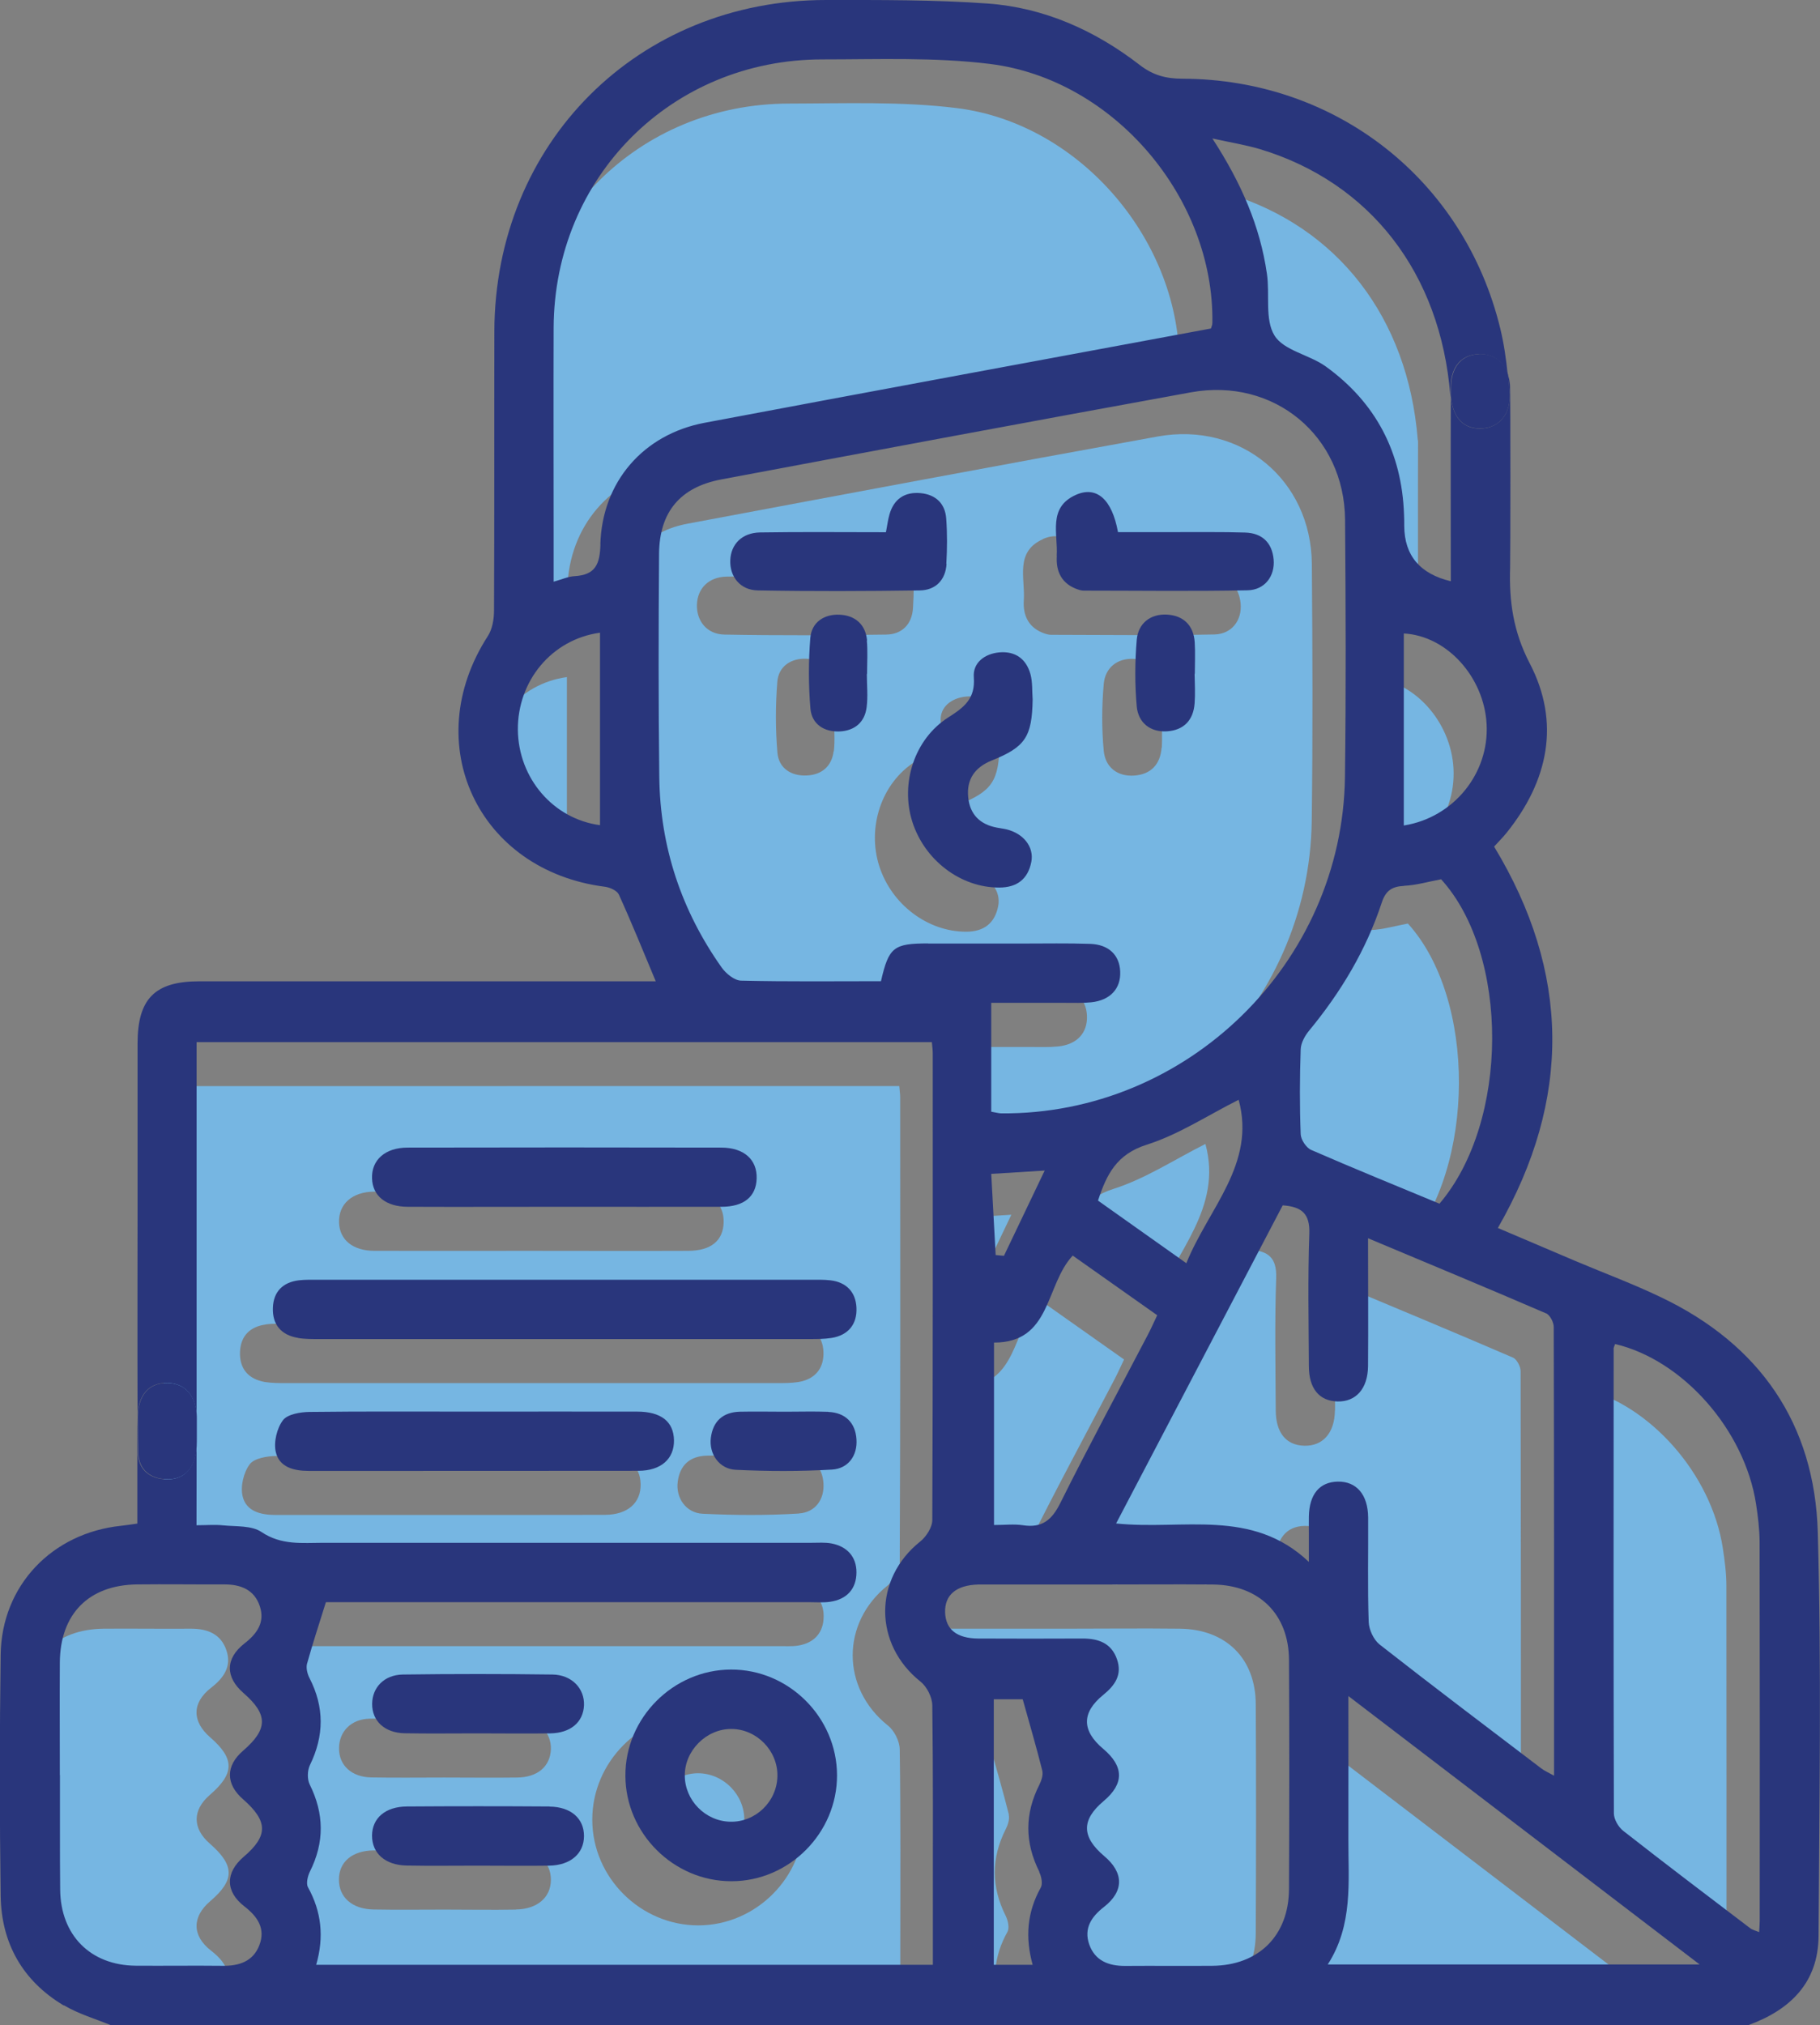 <?xml version="1.0" encoding="UTF-8"?>
<svg id="Capa_1" data-name="Capa 1" xmlns="http://www.w3.org/2000/svg" viewBox="0 0 164.86 183.41">
  <rect x="0" y="0" width="164.86" height="183.41" fill="#808080" stroke="none"/>
  <defs>
    <style>
      .cls-1 {
        fill: #76b6e2;
      }

      .cls-1, .cls-2, .cls-3 {
        stroke-width: 0px;
      }

      .cls-2 {
        fill: #29367c;
      }

      .cls-3 {
        fill: #fff;
      }
    </style>
  </defs>
  <path class="cls-1" d="m14.83,142.11c.91,0,1.67-.06,2.41.01,1.18.13,2.58,0,3.47.6,1.81,1.22,3.69.98,5.61.98,14.75,0,29.49,0,44.24,0,.6,0,1.21-.05,1.79.06,1.41.27,2.26,1.2,2.26,2.61,0,1.49-.86,2.45-2.38,2.67-.59.08-1.19.03-1.79.04-14.09,0-28.18,0-42.27,0h-1.62c-.63,2.01-1.21,3.79-1.71,5.58-.11.38.02.91.22,1.28,1.36,2.64,1.34,5.24.04,7.9-.23.48-.26,1.27-.02,1.74,1.32,2.66,1.34,5.25.02,7.9-.21.41-.36,1.08-.17,1.42,1.22,2.21,1.47,4.5.74,7.02h55.88v-5.23c0-6.09.04-12.18-.05-18.27-.01-.73-.49-1.69-1.07-2.15-4.24-3.38-4.26-9.3-.03-12.68.55-.44,1.09-1.29,1.1-1.95.06-14.09.05-28.18.04-42.27,0-.29-.05-.58-.08-1.01H14.83v1.94c0,5.75,0,26.63,0,33.21.02,2.78,0,5.58,0,8.58Zm18.66,13.54c4.52-.07,9.04-.07,13.56,0,1.76.02,2.91,1.28,2.85,2.79-.07,1.54-1.2,2.52-3.06,2.54-2.2.03-4.4,0-6.6,0-2.2,0-4.4.03-6.6-.01-1.81-.03-2.95-1.11-2.93-2.66.01-1.48,1.08-2.63,2.78-2.66Zm13.24,17.29c-2.15.04-4.3,0-6.45,0s-4.3.03-6.45-.01c-1.95-.04-3.13-1.11-3.13-2.71,0-1.59,1.19-2.63,3.17-2.64,4.3-.03,8.6-.03,12.9,0,1.96.02,3.15,1.09,3.13,2.68-.01,1.58-1.23,2.64-3.17,2.67Zm16.53,1.43c-5.24,0-9.6-4.33-9.61-9.56-.01-5.23,4.33-9.59,9.56-9.61,5.24-.02,9.59,4.31,9.61,9.56.02,5.23-4.32,9.6-9.56,9.61Zm-8.45-37.18c-9.95.02-19.9,0-29.85.01-1.35,0-2.68-.33-2.99-1.72-.2-.89.1-2.14.65-2.87.41-.55,1.57-.74,2.41-.75,4.94-.07,9.89-.03,14.83-.03,4.94,0,9.89,0,14.83,0,2.18,0,3.31.9,3.34,2.59.03,1.68-1.17,2.76-3.23,2.77Zm17.56-.12c-2.9.18-5.82.16-8.72.02-1.51-.07-2.45-1.44-2.26-2.89.19-1.51,1.1-2.33,2.63-2.37,1.37-.04,2.73,0,4.1,0,1.31,0,2.62-.04,3.92.01,1.55.06,2.44.99,2.55,2.46.11,1.5-.75,2.67-2.21,2.76Zm-38.44-29.15c9.48-.02,18.95-.02,28.43,0,2.06,0,3.24,1.1,3.19,2.8-.05,1.64-1.15,2.55-3.19,2.56-4.77.02-9.54,0-14.3,0-4.71,0-9.42.01-14.13,0-1.97,0-3.17-.99-3.22-2.57-.05-1.66,1.18-2.79,3.22-2.79Zm-9.86,12.02c.59-.08,1.19-.05,1.79-.05,7.4,0,14.8,0,22.2,0s14.92,0,22.38,0c.6,0,1.2-.02,1.79.05,1.46.17,2.3,1.08,2.36,2.48.06,1.48-.74,2.49-2.27,2.74-.64.1-1.31.1-1.96.1-14.8,0-29.6,0-44.4,0-.65,0-1.32,0-1.96-.1-1.51-.26-2.32-1.21-2.26-2.73.06-1.45.91-2.29,2.34-2.48Z"/>
  <path class="cls-1" d="m111.17,17.51c-1.27-.39-2.6-.59-4.32-.97,2.62,4.03,4.32,7.95,4.94,12.25.27,1.88-.21,4.15.69,5.6.84,1.36,3.15,1.72,4.63,2.79,4.54,3.28,6.9,7.79,7.1,13.4.01.36.01.72.02,1.07q.02,3.99,4.22,4.99c0-1.11-.02-12.93,0-16.65,0-.07-.02-.13-.03-.2-.89-11.02-7.24-19.25-17.23-22.27Z"/>
  <path class="cls-1" d="m95.75,89.48c1.68.06,2.64,1.02,2.71,2.5.07,1.56-.9,2.62-2.62,2.79-.77.08-1.55.05-2.33.05-2.37,0-4.75,0-6.73,0v9.86c.56.09.73.14.9.15,16.84.14,30.92-13.61,31.14-30.48.1-7.76.07-15.52.01-23.28-.06-7.6-6.44-12.9-13.96-11.54-14.19,2.57-28.37,5.23-42.55,7.89-3.71.69-5.6,2.94-5.63,6.73-.05,6.74-.06,13.49.02,20.23.08,6.32,2.01,12.08,5.65,17.24.39.55,1.15,1.18,1.76,1.19,4.23.1,8.46.05,12.67.05.72-3.08,1.15-3.42,4.27-3.42,2.86,0,5.73,0,8.59,0,2.03,0,4.06-.04,6.09.03Zm9.47-21.77c-.11,1.53-.99,2.43-2.49,2.53-1.53.1-2.61-.77-2.75-2.24-.19-2-.18-4.05,0-6.06.13-1.47,1.22-2.35,2.73-2.27,1.48.08,2.42.96,2.52,2.51.06.95.01,1.9.01,2.86,0,.89.05,1.79,0,2.68Zm-10.76-18.89c1.88-.84,3.28.4,3.82,3.37,1.67,0,3.38,0,5.1,0,2.14,0,4.29-.04,6.43.04,1.51.05,2.43.9,2.57,2.44.13,1.49-.79,2.75-2.37,2.79-4.94.1-9.88.04-14.82.03-.17,0-.36-.05-.52-.1-1.48-.49-2.03-1.62-1.93-3.05.13-1.97-.83-4.37,1.73-5.51Zm-18.95,19.23c-.17,1.35-1.08,2.12-2.42,2.18-1.42.07-2.55-.65-2.67-2.07-.18-2.12-.18-4.27-.01-6.4.11-1.44,1.27-2.17,2.66-2.1,1.38.06,2.35.87,2.48,2.33.09,1,.02,2.02.02,3.03,0,0-.02,0-.02,0,0,1.01.1,2.03-.02,3.02Zm-9.89-10.58c-1.6-.03-2.54-1.25-2.49-2.72.05-1.46,1.06-2.5,2.69-2.53,3.76-.06,7.51-.02,11.41-.02.13-.69.19-1.16.32-1.61.41-1.41,1.39-2.06,2.82-1.93,1.36.12,2.22.93,2.32,2.3.1,1.36.1,2.75.01,4.11-.09,1.46-.99,2.38-2.42,2.4-4.89.07-9.79.09-14.68,0Zm14.02,20.95c-1.1-3.46.17-7.49,3.26-9.45,1.44-.92,2.46-1.68,2.31-3.64-.1-1.29.97-2.13,2.33-2.25,1.45-.12,2.42.61,2.8,1.97.2.73.14,1.53.2,2.3-.05,3.38-.66,4.3-3.7,5.52-1.5.6-2.3,1.68-2.14,3.32.15,1.56,1.06,2.47,2.59,2.76.29.06.59.09.88.16,1.54.36,2.51,1.58,2.25,2.94-.3,1.57-1.31,2.33-2.91,2.33-3.48,0-6.76-2.47-7.87-5.96Z"/>
  <path class="cls-1" d="m106.69,33.75c.04-.16.12-.33.13-.5.19-11.26-8.87-22.06-20.15-23.46-5-.62-10.12-.42-15.19-.41-13.65.01-24.27,10.65-24.33,24.3-.03,6.21,0,12.42,0,18.62,0,1.41,0,2.83,0,4.38.76-.21,1.32-.46,1.89-.5,1.88-.11,2.3-1.06,2.35-2.88.16-5.66,3.89-9.97,9.44-11.02,15.22-2.87,30.46-5.68,45.87-8.54Z"/>
  <path class="cls-1" d="m120.92,127.73c-.02,2.05-1.1,3.25-2.79,3.2-1.63-.05-2.56-1.17-2.57-3.2-.02-4-.1-8,.04-11.99.06-1.82-.69-2.45-2.41-2.57-4.99,9.53-9.98,19.05-15.09,28.81,6.05.63,12.3-1.42,17.46,3.48v-2.5c0-.54,0-1.07,0-1.61.04-2.01.97-3.13,2.62-3.16,1.69-.03,2.73,1.17,2.75,3.24.03,3.16-.05,6.33.05,9.48.02.7.45,1.61,1,2.04,4.84,3.79,9.74,7.49,14.63,11.21.3.23.66.38,1.16.66,0-13.7,0-27.17-.03-40.64,0-.42-.34-1.08-.69-1.23-5.24-2.26-10.51-4.45-16.12-6.8,0,4.08.02,7.83,0,11.58Z"/>
  <path class="cls-1" d="m106.88,147.5c-3.46-.04-6.92,0-10.38,0-3.52,0-7.04,0-10.56,0-.12,0-.24,0-.36,0-1.98.06-3.03.95-2.98,2.53.05,1.51,1.04,2.34,2.97,2.36,3.16.03,6.32.02,9.48,0,1.43,0,2.6.41,3.12,1.88.49,1.41-.19,2.37-1.25,3.23-1.98,1.6-1.95,3.24,0,4.88,1.89,1.59,1.9,3.15.04,4.73-2.03,1.71-2.01,3.25.06,4.99,1.77,1.5,1.8,3.18-.03,4.6-1.15.9-1.83,1.95-1.34,3.38.52,1.5,1.75,1.98,3.27,1.96,2.62-.03,5.25,0,7.87-.01,4.21-.03,6.94-2.72,6.96-6.95.03-6.92.04-13.84,0-20.75-.02-4.14-2.7-6.78-6.87-6.83Z"/>
  <path class="cls-1" d="m144.03,169.81c3.8,2.98,7.65,5.89,11.49,8.81.21.16.49.22.82.36.02-.45.05-.74.05-1.04,0-11.45,0-22.9-.01-34.34,0-1.13-.15-2.26-.32-3.38-1.02-6.71-6.62-13.06-12.77-14.5-.05.16-.14.32-.14.47,0,14.01-.02,28.02.02,42.03,0,.54.41,1.24.85,1.58Z"/>
  <path class="cls-1" d="m9.26,182.03c2.62.03,5.25-.02,7.87.01,1.5.02,2.77-.38,3.34-1.86.58-1.51-.14-2.58-1.35-3.52-1.75-1.36-1.73-3.08-.07-4.49,2.23-1.91,2.22-3.23-.05-5.21-1.58-1.38-1.58-3.03,0-4.4,2.26-1.95,2.27-3.28.04-5.22-1.66-1.44-1.67-3.13.08-4.49,1.15-.89,1.87-1.93,1.4-3.36-.49-1.51-1.73-2-3.25-1.99-2.62.02-5.25-.02-7.87,0-4.38.05-6.97,2.67-7,7.07-.02,3.4,0,6.8,0,10.2,0,1.73,0,3.46,0,5.19s0,3.46.02,5.19c.04,4.13,2.75,6.85,6.83,6.89Z"/>
  <path class="cls-1" d="m2.42,154.56c-.02,3.4,0,6.8,0,10.2,0,1.73,0,3.46,0,5.19,0-1.73,0-3.46,0-5.19,0-3.4-.02-6.8,0-10.2Z"/>
  <path class="cls-1" d="m119.13,170.57c-.01,3.85.44,7.76-1.87,11.35h33.69c-10.68-8.16-21.07-16.1-31.82-24.31,0,4.62,0,8.79,0,12.96Z"/>
  <path class="cls-1" d="m114.81,99.04c-.08,2.56-.09,5.13,0,7.69.02.5.5,1.22.95,1.42,3.81,1.66,7.67,3.23,11.62,4.87,6.34-7.43,6.34-22.56.15-29.38-1.14.21-2.24.54-3.35.59-1.11.05-1.67.43-2.03,1.52-1.42,4.29-3.7,8.1-6.57,11.58-.39.47-.75,1.12-.77,1.7Z"/>
  <path class="cls-1" d="m87.04,125.59v16.52c.97,0,1.81-.1,2.62.02,1.75.27,2.63-.48,3.4-2.04,2.54-5.12,5.27-10.15,7.92-15.22.29-.56.54-1.13.84-1.75-2.67-1.89-5.19-3.66-7.65-5.4-2.51,2.69-1.92,7.87-7.13,7.88Z"/>
  <path class="cls-1" d="m109.19,103.6c-2.79,1.4-5.43,3.15-8.33,4.07-2.72.86-3.63,2.69-4.41,5.06,2.61,1.85,5.18,3.67,8,5.67,2.02-4.99,6.32-8.99,4.74-14.8Z"/>
  <path class="cls-1" d="m43.91,70.1c.03,4.4,3.21,8.09,7.44,8.65v-17.43c-4.39.6-7.47,4.39-7.44,8.78Z"/>
  <path class="cls-1" d="m131.66,69.58c-.23-4.23-3.58-7.99-7.5-8.2v17.39c4.49-.71,7.75-4.69,7.5-9.19Z"/>
  <path class="cls-1" d="m91.39,164.35c-.52-2.09-1.13-4.15-1.77-6.45h-2.62v24.05h3.52c-.69-2.5-.5-4.8.74-7,.19-.34.05-1.01-.15-1.42-1.33-2.64-1.34-5.25,0-7.89.19-.38.36-.9.26-1.29Z"/>
  <path class="cls-1" d="m87.18,117.66c.25.02.49.05.74.07,1.2-2.5,2.39-5,3.69-7.72-1.73.11-3.18.2-4.84.3.14,2.6.27,4.98.4,7.35Z"/>
  <path class="cls-1" d="m63.25,160.59c-2.27-.01-4.24,1.96-4.22,4.23.02,2.23,1.86,4.1,4.09,4.17,2.3.07,4.26-1.81,4.3-4.13.04-2.3-1.87-4.25-4.17-4.27Z"/>
  <path class="cls-3" d="m109.88,143.5c-3.46-.04-6.92,0-10.38,0h-10.56c3.52,0,7.04,0,10.56,0,3.46,0,6.92-.03,10.38,0Z"/>
  <path class="cls-2" d="m133.97,32.07c-1.53.06-2.47,1.1-2.53,2.87,0,.15,0,.51-.01,1.04.21,1.89,1.16,2.87,2.74,2.82,1.68-.05,2.74-1.35,2.57-3.39-.04-.5-.09-1-.14-1.5-.39-1.2-1.35-1.9-2.63-1.85Z"/>
  <path class="cls-2" d="m14.85,133.95c1.53.14,2.52-.63,2.86-2.11.13-.57.12-1.18.12-1.78,0-.16,0-.34,0-.52,0-.38,0-.76,0-1.15-.03-1.99-1.05-3.12-2.68-3.14-1.65-.02-2.62,1.09-2.67,3.06,0,1.57.02,2.73.03,3.18.05,1.46.91,2.33,2.35,2.46Z"/>
  <path class="cls-2" d="m5.8,181.61c1.31.78,2.82,1.21,4.24,1.8h148.31c3.8-1.38,6.36-3.85,6.38-8.1.07-12.18.27-24.36-.07-36.53-.28-9.84-5.25-17.02-14.19-21.29-2.52-1.21-5.16-2.19-7.74-3.28-2.33-.99-4.66-1.98-7.05-3,6.72-11.7,6.54-23.17-.34-34.54.42-.46.8-.84,1.13-1.25,3.78-4.7,4.89-9.97,2.1-15.34-1.5-2.88-1.88-5.64-1.78-8.68.03-.83.04-15.67-.01-16.51-.02-.35-.1-.67-.19-.97.05.5.1,1,.14,1.5.18,2.04-.89,3.33-2.57,3.39-1.58.05-2.52-.94-2.74-2.82-.02,3.72,0,15.54,0,16.65q-4.19-1-4.22-4.99c0-.36,0-.72-.02-1.07-.2-5.61-2.55-10.12-7.1-13.4-1.48-1.06-3.79-1.43-4.63-2.79-.9-1.45-.41-3.71-.69-5.6-.62-4.3-2.32-8.22-4.94-12.25,1.72.38,3.05.59,4.32.97,9.99,3.02,16.34,11.25,17.23,22.27,0,.07.02.13.03.2,0-.52,0-.89.01-1.04.05-1.77.99-2.81,2.53-2.87,1.28-.05,2.23.64,2.63,1.85-.14-1.4-.34-2.8-.67-4.16-3.26-13.46-14.87-22.59-28.77-22.63-1.5,0-2.69-.31-3.91-1.26-4.04-3.12-8.64-5.18-13.75-5.55C84.62-.03,79.72,0,74.83,0c-17.06,0-30.01,12.96-30.05,30.03-.02,8.42.01,16.84-.03,25.25,0,.79-.15,1.7-.57,2.34-6.27,9.73-.89,21.23,10.63,22.69.45.06,1.09.35,1.25.71,1.15,2.53,2.19,5.1,3.34,7.85h-1.94c-13.13,0-26.27,0-39.4,0-4.04,0-5.6,1.58-5.6,5.65,0,4.9,0,9.79,0,14.69,0,1.65-.02,13.24,0,19.09.05-1.98,1.03-3.08,2.67-3.06,1.63.02,2.65,1.15,2.68,3.14,0,.38,0,.76,0,1.15,0-6.58,0-27.46,0-33.21v-1.94h66.6c.04.42.08.72.08,1.01,0,14.09.02,28.18-.04,42.27,0,.66-.55,1.51-1.1,1.95-4.24,3.38-4.22,9.3.03,12.68.58.46,1.06,1.41,1.07,2.15.08,6.09.05,12.18.05,18.27v5.23H28.64c.73-2.52.48-4.81-.74-7.02-.19-.34-.03-1.01.17-1.42,1.33-2.65,1.3-5.25-.02-7.9-.23-.47-.21-1.26.02-1.74,1.3-2.66,1.32-5.26-.04-7.9-.19-.37-.32-.9-.22-1.28.5-1.8,1.08-3.57,1.71-5.58h1.62c14.09,0,28.18,0,42.27,0,.6,0,1.2.05,1.79-.04,1.52-.22,2.38-1.18,2.38-2.67,0-1.41-.85-2.34-2.26-2.61-.58-.11-1.19-.06-1.79-.06-14.75,0-29.49,0-44.24,0-1.92,0-3.8.24-5.61-.98-.89-.6-2.29-.48-3.47-.6-.75-.08-1.51-.01-2.41-.01,0-3,.02-5.8,0-8.58,0,.18,0,.36,0,.52,0,.59.02,1.21-.12,1.78-.35,1.49-1.33,2.25-2.86,2.11-1.44-.13-2.3-1.01-2.35-2.46-.01-.44-.03-1.6-.03-3.18,0,0,0,.02,0,.03-.03,1.31,0,2.63,0,3.94,0,1.89,0,3.77,0,5.69-.66.09-1.06.16-1.47.2-6.26.65-10.82,5.42-10.91,11.66-.1,7.28-.1,14.57,0,21.85.06,4.29,1.99,7.71,5.71,9.93Zm88.33-12.09c.2.41.34,1.07.15,1.42-1.24,2.21-1.43,4.5-.74,7h-3.52v-24.05h2.62c.64,2.3,1.25,4.37,1.77,6.45.1.39-.07.9-.26,1.29-1.34,2.64-1.33,5.24,0,7.89Zm22.63,1.56c-.02,4.22-2.75,6.92-6.96,6.95-2.62.02-5.25-.01-7.87.01-1.51.01-2.75-.47-3.27-1.96-.49-1.43.18-2.48,1.34-3.38,1.83-1.43,1.8-3.11.03-4.6-2.07-1.75-2.09-3.28-.06-4.99,1.87-1.57,1.85-3.14-.04-4.73-1.95-1.64-1.97-3.28,0-4.88,1.06-.86,1.74-1.82,1.25-3.23-.51-1.47-1.68-1.88-3.12-1.88-3.16.01-6.32.02-9.48,0-1.93-.02-2.92-.84-2.97-2.36-.05-1.58,1-2.47,2.98-2.53.12,0,.24,0,.36,0h10.56c3.46,0,6.92-.03,10.38,0,4.17.05,6.85,2.69,6.87,6.83.04,6.92.03,13.84,0,20.75Zm-11.94-51.96c-.3.62-.55,1.2-.84,1.75-2.65,5.07-5.37,10.1-7.92,15.22-.77,1.56-1.66,2.31-3.4,2.04-.81-.12-1.65-.02-2.62-.02v-16.52c5.21,0,4.62-5.19,7.13-7.88,2.46,1.74,4.98,3.52,7.65,5.4Zm-5.36-10.39c.78-2.38,1.69-4.2,4.41-5.06,2.9-.92,5.54-2.67,8.33-4.07,1.58,5.81-2.72,9.81-4.74,14.8-2.82-2-5.39-3.82-8-5.67Zm-8.53,5c-.25-.02-.49-.05-.74-.07-.13-2.37-.26-4.75-.4-7.35,1.66-.1,3.11-.19,4.84-.3-1.3,2.72-2.5,5.22-3.69,7.72Zm55.23,8.46c0-.16.09-.32.14-.47,6.14,1.44,11.74,7.79,12.77,14.5.17,1.12.31,2.25.32,3.38.02,11.45.02,22.9.01,34.34,0,.29-.03.59-.05,1.04-.33-.14-.62-.2-.82-.36-3.84-2.92-7.69-5.83-11.49-8.81-.44-.34-.85-1.05-.85-1.58-.04-14.01-.03-28.02-.02-42.03Zm7.8,55.72h-33.69c2.31-3.59,1.86-7.5,1.87-11.35.01-4.17,0-8.34,0-12.96,10.74,8.21,21.14,16.15,31.82,24.31Zm-13.91-58.97c.35.15.69.81.69,1.23.04,13.47.03,26.94.03,40.64-.5-.28-.86-.43-1.16-.66-4.89-3.72-9.79-7.42-14.63-11.21-.55-.43-.97-1.34-1-2.04-.11-3.16-.03-6.32-.05-9.48-.02-2.07-1.06-3.27-2.75-3.24-1.65.03-2.58,1.14-2.62,3.16-.01.54,0,1.07,0,1.61v2.5c-5.17-4.9-11.41-2.85-17.46-3.48,5.11-9.76,10.1-19.28,15.09-28.81,1.72.12,2.48.75,2.41,2.57-.14,3.99-.06,7.99-.04,11.99,0,2.03.94,3.15,2.57,3.2,1.69.05,2.77-1.15,2.79-3.2.03-3.75,0-7.5,0-11.58,5.6,2.35,10.88,4.54,16.12,6.8Zm-12.89-61.57c3.93.21,7.27,3.97,7.5,8.2.25,4.49-3.01,8.48-7.5,9.19v-17.39Zm.03,22.85c1.11-.05,2.21-.38,3.35-.59,6.19,6.81,6.19,21.95-.15,29.38-3.95-1.64-7.81-3.21-11.62-4.87-.45-.2-.93-.92-.95-1.42-.1-2.56-.09-5.13,0-7.69.02-.58.38-1.23.77-1.7,2.87-3.48,5.16-7.29,6.57-11.58.36-1.09.92-1.47,2.03-1.52Zm-72.84-5.49c-4.22-.56-7.4-4.24-7.44-8.65-.03-4.39,3.05-8.18,7.44-8.78v17.43Zm.04-25.43c-.05,1.82-.47,2.77-2.35,2.88-.57.03-1.13.29-1.89.5,0-1.55,0-2.96,0-4.38,0-6.21-.02-12.42,0-18.62.06-13.65,10.68-24.29,24.33-24.3,5.07,0,10.18-.21,15.19.41,11.27,1.4,20.33,12.2,20.15,23.46,0,.17-.08.34-.13.5-15.4,2.86-30.64,5.67-45.87,8.54-5.55,1.05-9.28,5.35-9.44,11.02Zm29.68,36.14c-3.13,0-3.56.34-4.27,3.42-4.21,0-8.44.05-12.67-.05-.6-.01-1.37-.64-1.76-1.19-3.65-5.16-5.57-10.92-5.65-17.24-.08-6.74-.07-13.49-.02-20.23.03-3.79,1.92-6.03,5.63-6.73,14.18-2.66,28.36-5.31,42.55-7.89,7.52-1.36,13.9,3.94,13.96,11.54.06,7.76.09,15.52-.01,23.28-.21,16.87-14.3,30.62-31.14,30.48-.17,0-.35-.05-.9-.15v-9.86c1.98,0,4.36,0,6.73,0,.78,0,1.56.03,2.33-.05,1.72-.18,2.69-1.24,2.62-2.79-.06-1.48-1.03-2.44-2.71-2.5-2.03-.07-4.06-.03-6.09-.03-2.86,0-5.73,0-8.59,0ZM5.42,160.76c0-3.4-.02-6.8,0-10.2.03-4.4,2.62-7.02,7-7.07,2.62-.03,5.25.01,7.87,0,1.52-.01,2.76.48,3.25,1.99.47,1.44-.25,2.47-1.4,3.36-1.75,1.37-1.74,3.05-.08,4.49,2.23,1.94,2.22,3.27-.04,5.22-1.59,1.37-1.59,3.02,0,4.4,2.27,1.99,2.28,3.31.05,5.21-1.66,1.42-1.68,3.14.07,4.49,1.21.94,1.93,2.02,1.35,3.52-.57,1.48-1.85,1.88-3.34,1.86-2.62-.03-5.25.01-7.87-.01-4.09-.04-6.79-2.76-6.83-6.89-.02-1.73-.02-3.46-.02-5.19s0-3.46,0-5.19Z"/>
  <path class="cls-2" d="m26.99,121.17c.64.11,1.31.1,1.96.1,14.8,0,29.6,0,44.4,0,.65,0,1.32,0,1.96-.1,1.53-.24,2.34-1.25,2.27-2.74-.06-1.4-.9-2.31-2.36-2.48-.59-.07-1.19-.05-1.79-.05-7.46,0-14.92,0-22.38,0s-14.8,0-22.2,0c-.6,0-1.2-.02-1.79.05-1.44.18-2.29,1.03-2.34,2.48-.06,1.53.75,2.48,2.26,2.73Z"/>
  <path class="cls-2" d="m66.21,151.2c-5.24.02-9.58,4.38-9.56,9.61.01,5.23,4.37,9.57,9.61,9.56,5.24,0,9.58-4.38,9.56-9.61-.02-5.25-4.38-9.58-9.61-9.56Zm-.09,13.78c-2.24-.06-4.08-1.94-4.09-4.17-.02-2.27,1.95-4.24,4.22-4.23,2.3.01,4.21,1.97,4.17,4.27-.04,2.32-2,4.2-4.3,4.13Z"/>
  <path class="cls-2" d="m57.7,127.84c-4.94-.01-9.89,0-14.83,0-4.94,0-9.89-.03-14.83.03-.83.01-1.99.2-2.41.75-.55.73-.85,1.98-.65,2.87.31,1.39,1.64,1.72,2.99,1.72,9.95,0,19.9,0,29.85-.01,2.06,0,3.26-1.09,3.23-2.77-.03-1.69-1.17-2.59-3.34-2.59Z"/>
  <path class="cls-2" d="m36.92,109.29c4.71.02,9.42,0,14.13,0,4.77,0,9.54.01,14.3,0,2.04,0,3.14-.92,3.19-2.56.05-1.7-1.13-2.79-3.19-2.8-9.48-.02-18.95-.02-28.43,0-2.04,0-3.28,1.13-3.22,2.79.05,1.58,1.24,2.56,3.22,2.57Z"/>
  <path class="cls-2" d="m36.64,156.97c2.2.04,4.4.01,6.6.01,2.2,0,4.4.03,6.6,0,1.85-.03,2.99-1.01,3.06-2.54.06-1.51-1.09-2.76-2.85-2.79-4.52-.06-9.04-.06-13.56,0-1.7.03-2.77,1.18-2.78,2.66-.01,1.55,1.13,2.62,2.93,2.66Z"/>
  <path class="cls-2" d="m49.77,163.6c-4.3-.03-8.6-.03-12.9,0-1.97.01-3.16,1.06-3.17,2.64,0,1.6,1.18,2.67,3.13,2.71,2.15.04,4.3.01,6.45.01s4.3.03,6.45,0c1.95-.03,3.16-1.09,3.17-2.67.01-1.59-1.17-2.66-3.13-2.68Z"/>
  <path class="cls-2" d="m75.04,127.86c-1.3-.05-2.61-.01-3.92-.01-1.37,0-2.73-.03-4.1,0-1.53.04-2.44.85-2.63,2.37-.18,1.44.75,2.82,2.26,2.89,2.9.14,5.82.15,8.72-.02,1.46-.09,2.32-1.26,2.21-2.76-.1-1.47-1-2.4-2.55-2.46Z"/>
  <path class="cls-2" d="m93.42,78.05c.26-1.36-.72-2.57-2.25-2.94-.29-.07-.59-.1-.88-.16-1.53-.29-2.44-1.2-2.59-2.76-.16-1.64.64-2.72,2.14-3.32,3.04-1.22,3.64-2.14,3.7-5.52-.06-.77,0-1.57-.2-2.3-.38-1.36-1.35-2.09-2.8-1.97-1.36.12-2.43.95-2.33,2.25.15,1.95-.87,2.72-2.31,3.64-3.08,1.96-4.36,5.99-3.26,9.45,1.11,3.49,4.38,5.97,7.87,5.96,1.6,0,2.61-.76,2.91-2.33Z"/>
  <path class="cls-2" d="m95.73,50.34c-.1,1.43.45,2.56,1.93,3.05.17.06.35.1.52.1,4.94,0,9.88.07,14.82-.03,1.58-.03,2.5-1.3,2.37-2.79-.14-1.54-1.06-2.39-2.57-2.44-2.14-.07-4.29-.03-6.43-.04-1.71,0-3.43,0-5.1,0-.54-2.98-1.94-4.21-3.82-3.37-2.56,1.14-1.6,3.55-1.73,5.51Z"/>
  <path class="cls-2" d="m85.72,51.07c.08-1.37.09-2.75-.01-4.11-.1-1.37-.96-2.17-2.32-2.3-1.43-.13-2.42.52-2.82,1.93-.13.45-.19.92-.32,1.61-3.9,0-7.66-.04-11.41.02-1.63.03-2.64,1.07-2.69,2.53-.05,1.47.89,2.69,2.49,2.72,4.89.09,9.79.07,14.68,0,1.43-.02,2.33-.94,2.42-2.4Z"/>
  <path class="cls-2" d="m108.23,61.03c0-.95.05-1.91-.01-2.86-.1-1.55-1.04-2.43-2.52-2.51-1.5-.08-2.6.8-2.73,2.27-.17,2.01-.18,4.05,0,6.06.14,1.46,1.22,2.34,2.75,2.24,1.5-.1,2.38-1,2.49-2.53.06-.89.01-1.78,0-2.68Z"/>
  <path class="cls-2" d="m108.22,58.17c.06.95.01,1.9.01,2.86,0,.89.05,1.79,0,2.68.06-.89.01-1.78,0-2.68,0-.95.05-1.91-.01-2.86Z"/>
  <path class="cls-2" d="m78.54,58c-.13-1.46-1.1-2.27-2.48-2.33-1.39-.07-2.54.67-2.66,2.1-.17,2.12-.17,4.28.01,6.4.12,1.42,1.25,2.14,2.67,2.07,1.34-.07,2.25-.83,2.42-2.18.13-.99.02-2.02.02-3.02,0,0,.02,0,.02,0,0-1.01.07-2.03-.02-3.03Z"/>
</svg>